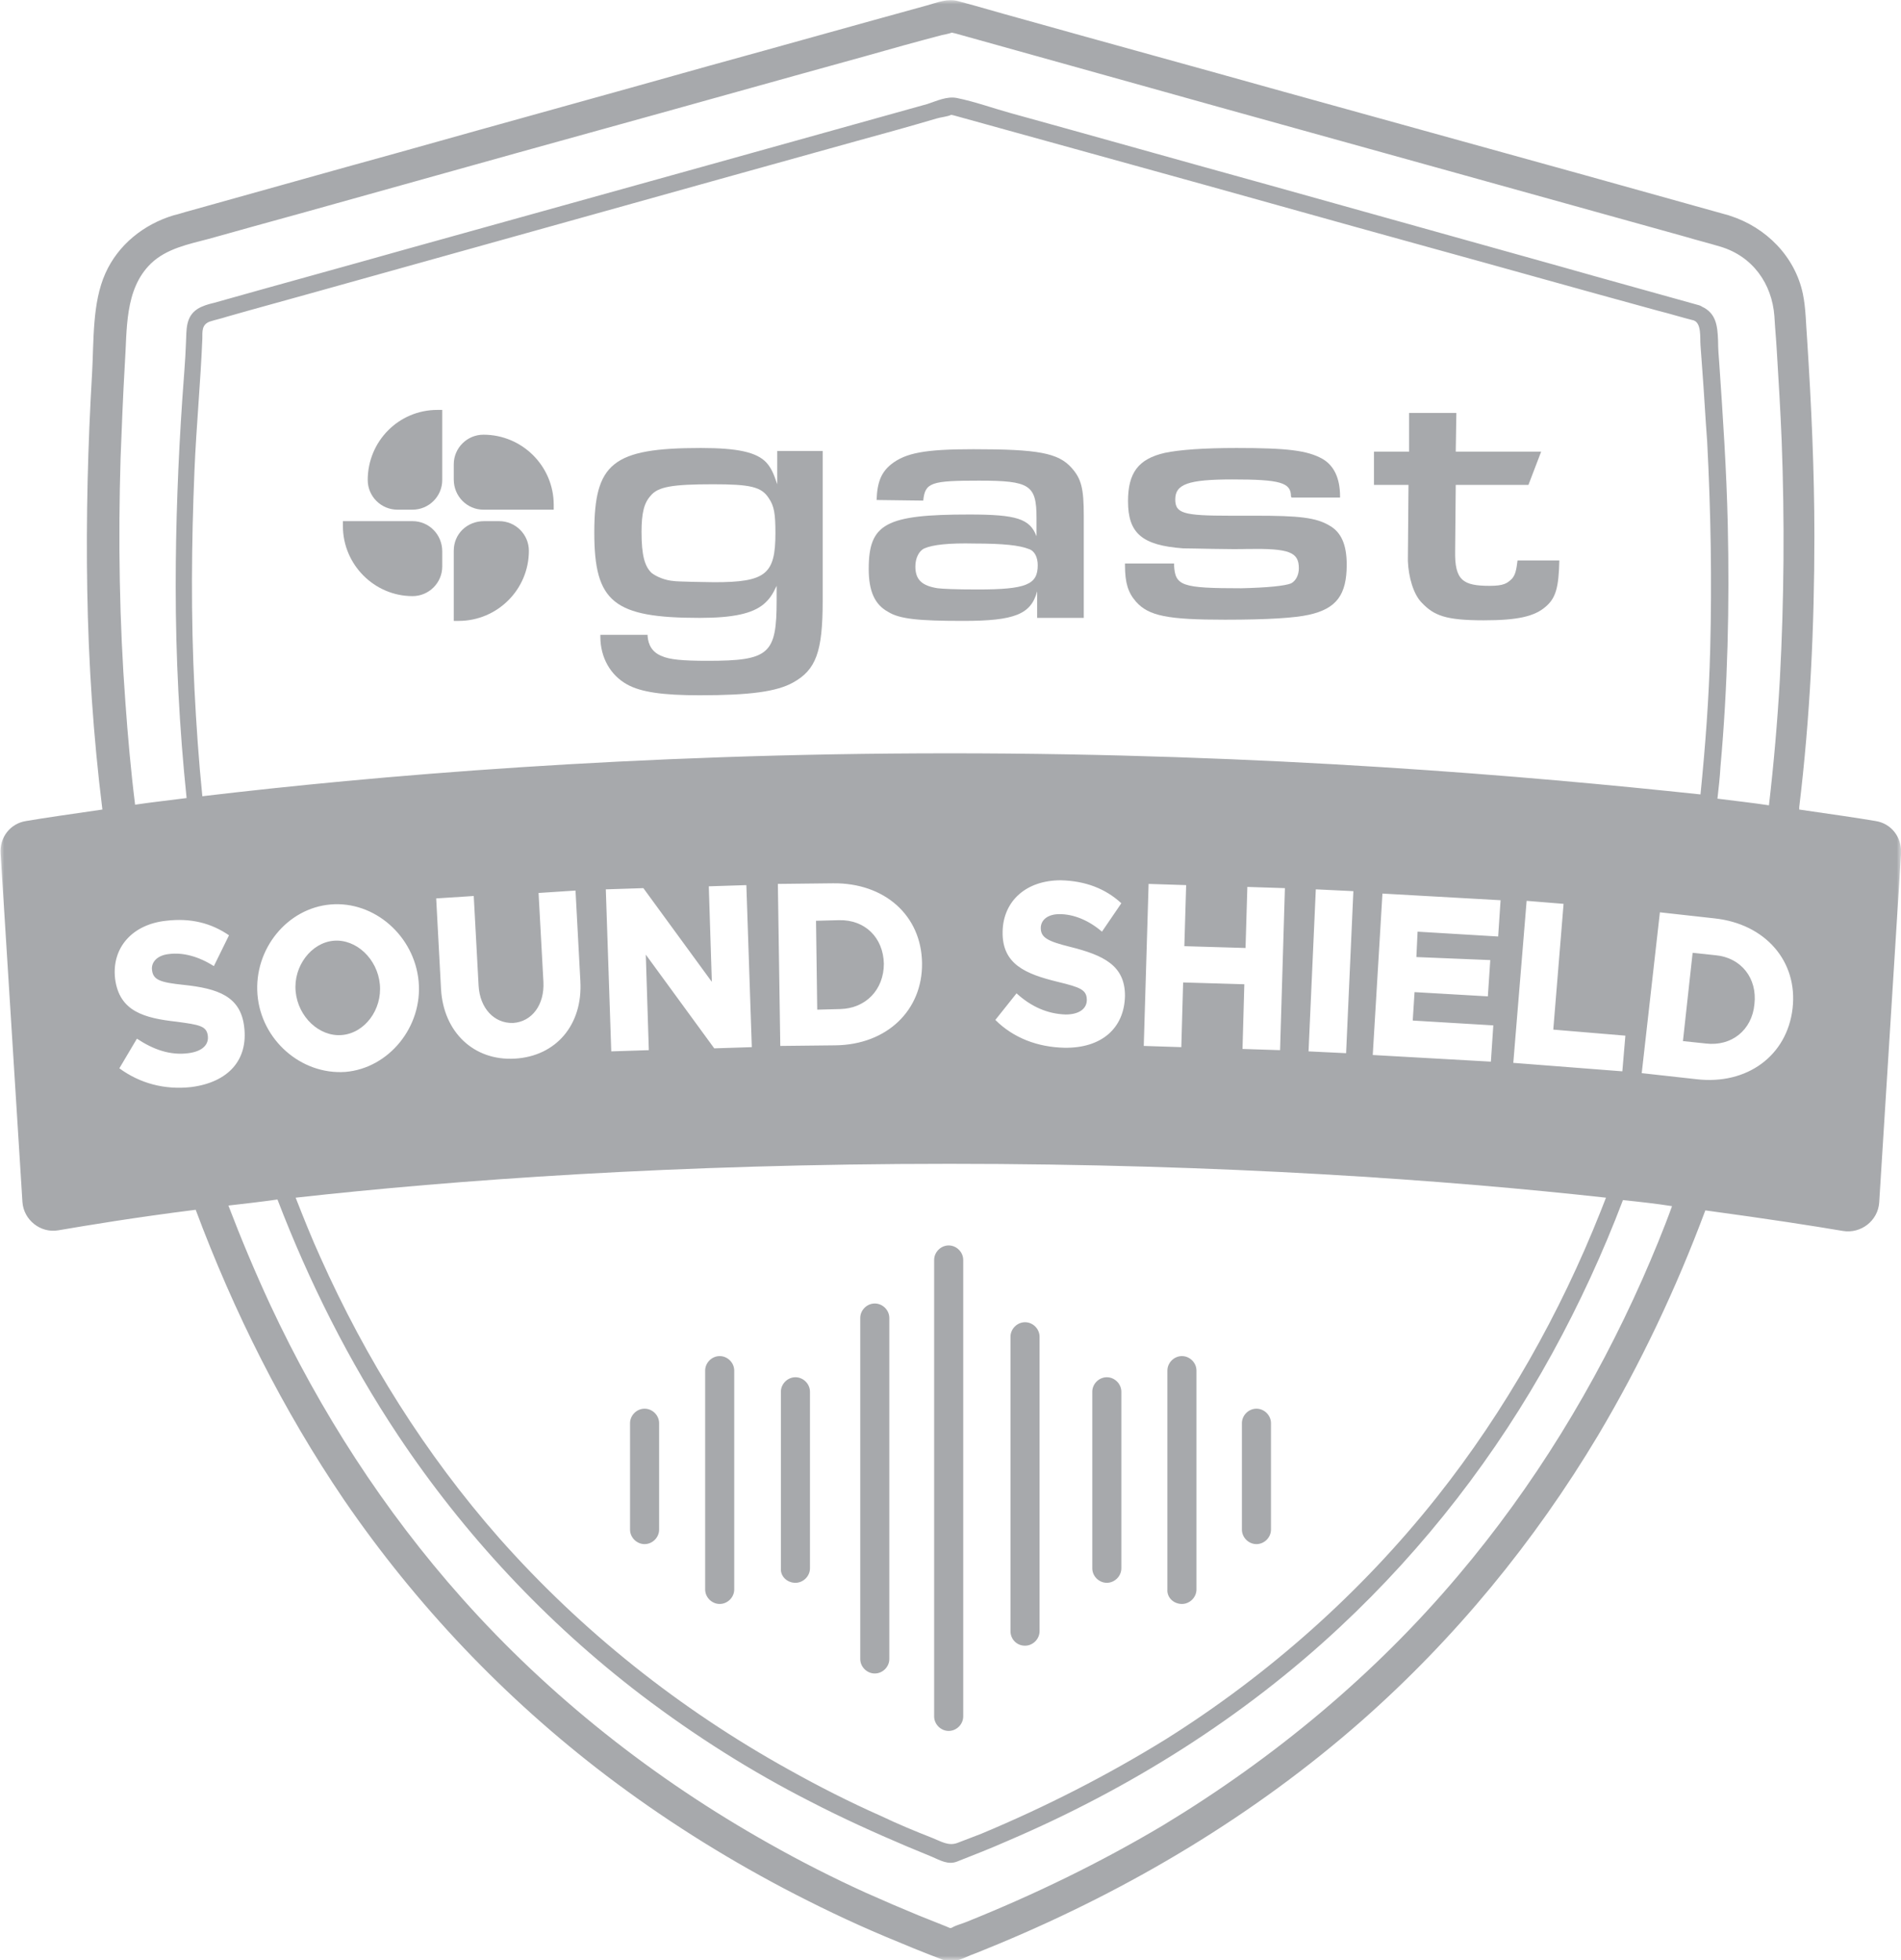 <?xml version="1.0" encoding="UTF-8"?>
<svg xmlns="http://www.w3.org/2000/svg" width="227" height="234" viewBox="0 0 227 234" fill="none">
  <g clip-path="url(#clip0_292_7895)">
    <mask id="mask0_292_7895" style="mask-type:luminance" maskUnits="userSpaceOnUse" x="0" y="0" width="227" height="234">
      <path d="M227 0H0V234H227V0Z" fill="white"></path>
    </mask>
    <g mask="url(#mask0_292_7895)">
      <path d="M57.728 60.846H66.12V60.268C66.12 55.649 62.358 51.895 57.728 51.895C55.775 51.895 54.184 53.483 54.184 55.432V57.237C54.184 59.258 55.775 60.846 57.728 60.846Z" fill="#A7A9AC"></path>
      <path d="M52.808 57.309V48.937H52.229C47.599 48.937 43.91 52.69 43.91 57.309C43.91 59.258 45.502 60.846 47.455 60.846H49.263C51.216 60.846 52.808 59.258 52.808 57.309Z" fill="#A7A9AC"></path>
      <path d="M49.264 62.217H40.945V62.794C40.945 67.414 44.707 71.167 49.264 71.167C51.218 71.167 52.809 69.579 52.809 67.63V65.826C52.809 63.805 51.218 62.217 49.264 62.217Z" fill="#A7A9AC"></path>
      <path d="M54.184 65.754V74.126H54.762C59.392 74.126 63.154 70.373 63.154 65.754C63.154 63.805 61.562 62.217 59.609 62.217H57.8C55.775 62.217 54.184 63.733 54.184 65.754Z" fill="#A7A9AC"></path>
      <path d="M98.237 71.744C98.237 77.807 97.441 79.973 94.692 81.488C92.739 82.571 89.556 83.004 83.552 83.004C79.212 83.004 76.535 82.643 74.871 81.705C72.918 80.622 71.688 78.529 71.688 76.003V75.786H77.331V75.931C77.403 77.013 77.909 77.879 78.995 78.312C79.935 78.746 81.526 78.89 84.492 78.89C91.871 78.89 92.739 78.096 92.739 71.672V69.94C92.233 71.023 91.871 71.528 91.22 72.105C89.845 73.26 87.531 73.765 83.552 73.765C73.28 73.765 70.965 71.889 70.965 63.588C70.965 55.288 73.135 53.483 83.697 53.483C88.109 53.483 90.352 53.989 91.509 55.216C92.088 55.865 92.377 56.515 92.811 57.814V53.844H98.237V71.744ZM77.692 59.185C76.897 60.052 76.607 61.279 76.607 63.516C76.607 66.259 76.969 67.63 77.837 68.424C78.416 68.857 79.428 69.29 80.441 69.362C80.658 69.435 84.637 69.507 85.288 69.507C91.437 69.507 92.594 68.569 92.594 63.66C92.594 61.351 92.45 60.413 91.799 59.474C90.93 58.103 89.556 57.814 85.143 57.814C80.297 57.814 78.56 58.103 77.692 59.185Z" fill="#A7A9AC"></path>
      <path d="M104.675 59.691C104.747 57.526 105.254 56.371 106.411 55.432C108.147 54.061 110.462 53.628 116.249 53.628C123.917 53.628 126.377 54.061 127.968 55.865C129.125 57.165 129.415 58.319 129.415 61.568V73.766H123.845V70.59C123.121 73.332 121.168 74.126 115.019 74.126C109.739 74.126 107.424 73.91 106.049 73.044C104.458 72.178 103.734 70.59 103.734 67.919C103.734 62.506 105.76 61.423 115.743 61.423C121.385 61.423 122.977 61.928 123.772 64.022V61.856C123.772 57.886 122.977 57.381 116.9 57.381C111.185 57.381 110.462 57.598 110.245 59.763L104.675 59.691ZM110.39 65.465C109.739 65.754 109.304 66.62 109.304 67.63C109.304 69.218 110.1 69.94 111.981 70.229C112.632 70.301 114.007 70.373 116.755 70.373C122.543 70.373 123.917 69.796 123.917 67.486C123.917 66.548 123.555 65.754 122.832 65.537C121.747 65.104 119.794 64.888 116.394 64.888C113.283 64.816 111.402 65.032 110.39 65.465Z" fill="#A7A9AC"></path>
      <path d="M154.157 59.258C154.157 57.597 152.855 57.237 147.14 57.237C141.859 57.237 140.34 57.814 140.34 59.618C140.34 61.279 141.28 61.567 146.851 61.567H149.961C155.097 61.567 157.123 61.784 158.714 62.722C160.161 63.516 160.812 65.032 160.812 67.414C160.812 71.023 159.582 72.683 156.255 73.404C154.591 73.765 151.48 73.982 146.272 73.982C139.472 73.982 137.157 73.549 135.638 71.817C134.698 70.734 134.336 69.579 134.336 67.486V67.269H140.195V67.486C140.34 69.94 141.063 70.229 148.225 70.229C151.408 70.156 153.433 69.94 154.157 69.651C154.736 69.362 155.097 68.641 155.097 67.847C155.097 65.898 153.94 65.465 149.021 65.537C147.068 65.609 142.366 65.465 141.28 65.465C136.361 65.104 134.698 63.66 134.698 59.835C134.698 56.443 135.927 54.783 139.11 54.061C140.846 53.7 143.668 53.483 147.646 53.483C153.723 53.483 156.11 53.772 157.918 54.783C159.293 55.577 160.016 57.092 160.016 59.258V59.402H154.229L154.157 59.258Z" fill="#A7A9AC"></path>
      <path d="M180.56 69.074C179.981 69.651 179.547 69.94 177.883 69.94C174.7 69.94 173.687 69.291 173.76 65.754L173.832 57.886H182.513L184.032 53.917H173.832L173.905 49.297H168.262V53.917H164.066V57.886H168.19L168.117 66.692V66.981C168.19 68.858 168.768 70.951 169.781 71.961C171.228 73.477 172.602 74.054 177.16 74.054C181.138 74.054 183.236 73.621 184.611 72.394C185.768 71.384 186.13 70.157 186.202 66.909H181.211C181.066 68.136 180.921 68.641 180.56 69.074Z" fill="#A7A9AC"></path>
      <path d="M113.283 206.645C114.223 206.645 115.019 205.851 115.019 204.912V150.418C115.019 149.48 114.223 148.686 113.283 148.686C112.343 148.686 111.547 149.48 111.547 150.418V204.912C111.547 205.851 112.343 206.645 113.283 206.645Z" fill="#A7A9AC"></path>
      <path d="M122.4 196.468C123.341 196.468 124.136 195.674 124.136 194.735V159.585C124.136 158.647 123.341 157.853 122.4 157.853C121.46 157.853 120.664 158.647 120.664 159.585V194.735C120.664 195.674 121.387 196.468 122.4 196.468Z" fill="#A7A9AC"></path>
      <path d="M104.459 199.787C105.399 199.787 106.195 198.994 106.195 198.055V157.347C106.195 156.409 105.399 155.615 104.459 155.615C103.518 155.615 102.723 156.409 102.723 157.347V198.055C102.723 198.994 103.518 199.787 104.459 199.787Z" fill="#A7A9AC"></path>
      <path d="M132.166 188.961C133.106 188.961 133.902 188.167 133.902 187.229V166.153C133.902 165.214 133.106 164.42 132.166 164.42C131.225 164.42 130.43 165.214 130.43 166.153V187.229C130.43 188.167 131.225 188.961 132.166 188.961Z" fill="#A7A9AC"></path>
      <path d="M94.983 188.961C95.923 188.961 96.719 188.167 96.719 187.229V166.153C96.719 165.214 95.923 164.42 94.983 164.42C94.043 164.42 93.247 165.214 93.247 166.153V187.229C93.174 188.167 93.97 188.961 94.983 188.961Z" fill="#A7A9AC"></path>
      <path d="M150.033 184.342C150.973 184.342 151.769 183.548 151.769 182.609V169.906C151.769 168.968 150.973 168.174 150.033 168.174C149.093 168.174 148.297 168.968 148.297 169.906V182.609C148.297 183.548 149.093 184.342 150.033 184.342Z" fill="#A7A9AC"></path>
      <path d="M76.971 184.342C77.911 184.342 78.707 183.548 78.707 182.609V169.906C78.707 168.968 77.911 168.174 76.971 168.174C76.03 168.174 75.234 168.968 75.234 169.906V182.609C75.234 183.548 76.03 184.342 76.971 184.342Z" fill="#A7A9AC"></path>
      <path d="M141.135 191.487C142.076 191.487 142.871 190.693 142.871 189.755V163.627C142.871 162.688 142.076 161.895 141.135 161.895C140.195 161.895 139.399 162.688 139.399 163.627V189.755C139.327 190.693 140.122 191.487 141.135 191.487Z" fill="#A7A9AC"></path>
      <path d="M85.939 191.487C86.88 191.487 87.675 190.693 87.675 189.755V163.627C87.675 162.688 86.88 161.895 85.939 161.895C84.999 161.895 84.203 162.688 84.203 163.627V189.755C84.203 190.693 84.999 191.487 85.939 191.487Z" fill="#A7A9AC"></path>
      <path d="M214.052 120.392C213.401 126.022 208.627 129.559 202.551 128.837L196.04 128.115L198.21 108.916L204.721 109.638C210.797 110.287 214.704 114.762 214.052 120.392ZM196.112 152.728C190.47 165.431 183.164 177.413 174.121 188.095C164.138 199.932 152.13 209.892 138.892 217.904C131.369 222.379 123.484 226.205 115.382 229.453C114.876 229.669 114.225 229.814 113.718 230.102C113.646 230.174 113.501 230.174 113.429 230.174C113.284 230.102 113.067 230.03 112.922 229.958C111.837 229.525 110.752 229.092 109.667 228.659C107.569 227.793 105.544 226.926 103.446 225.988C99.467 224.184 95.633 222.235 91.799 220.07C78.055 212.347 65.613 202.53 55.196 190.838C45.864 180.372 38.196 168.462 32.264 155.759C30.456 151.862 28.792 147.892 27.273 143.922C29.154 143.706 31.107 143.489 33.132 143.2C36.894 153.016 41.668 162.544 47.528 171.35C55.413 183.187 65.251 193.725 76.608 202.386C82.974 207.222 89.702 211.48 96.791 215.089C100.552 217.038 104.386 218.77 108.293 220.43C109.305 220.863 110.246 221.224 111.259 221.657C112.271 222.09 113.212 222.668 114.297 222.235C116.322 221.441 118.348 220.647 120.301 219.781C134.841 213.574 148.441 205.057 160.015 194.23C170.143 184.775 178.679 173.731 185.334 161.606C188.589 155.687 191.41 149.552 193.798 143.272C195.895 143.489 197.848 143.706 199.657 143.994C198.644 146.809 197.414 149.768 196.112 152.728ZM22.86 129.775C19.677 130.136 16.712 129.342 14.252 127.538L16.35 124.001C18.303 125.3 20.328 126.022 22.499 125.733C24.162 125.517 24.958 124.723 24.813 123.64C24.669 122.485 23.801 122.341 21.124 121.98C17.218 121.547 14.252 120.753 13.745 116.855C13.312 113.174 15.771 110.359 19.822 109.926C22.788 109.566 25.247 110.215 27.345 111.659L25.537 115.34C23.728 114.185 21.848 113.68 20.184 113.896C18.737 114.041 18.014 114.907 18.158 115.845C18.303 117 19.171 117.289 21.92 117.577C26.043 118.01 28.72 118.949 29.154 122.558C29.66 126.527 27.273 129.198 22.86 129.775ZM113.356 89.933C75.451 89.933 44.2 92.676 24.162 95.058C23.728 90.799 23.439 86.541 23.222 82.282C22.788 73.549 22.86 64.888 23.222 56.154C23.439 50.957 23.945 45.688 24.162 40.419C24.162 39.553 24.09 38.759 25.03 38.398C25.681 38.182 26.405 38.037 27.056 37.821C30.311 36.883 33.566 36.017 36.894 35.078C47.817 32.047 58.813 28.943 69.736 25.912C80.587 22.88 91.438 19.849 102.361 16.817C105.544 15.951 108.654 15.085 111.837 14.147C112.271 14.002 113.139 13.93 113.573 13.714C113.718 13.714 113.863 13.786 113.935 13.786C120.952 15.735 128.041 17.683 135.058 19.632C146.849 22.88 158.568 26.2 170.36 29.448C179.547 31.974 188.734 34.573 197.993 37.099C199.44 37.46 200.814 37.893 202.261 38.254C203.202 38.615 202.985 40.347 203.057 41.213C203.129 42.224 203.202 43.234 203.274 44.173C203.491 46.987 203.636 49.875 203.853 52.69C204.287 60.99 204.431 69.29 204.214 77.591C204.07 83.365 203.636 89.067 203.057 94.841C182.73 92.676 151.334 89.933 113.356 89.933ZM180.704 126.888L182.296 107.545L186.708 107.905L185.479 122.918L194.087 123.64L193.725 127.899L180.704 126.888ZM177.955 114.618L177.666 118.949L168.913 118.443L168.696 121.836L178.317 122.413L178.028 126.744L163.921 125.95L165.079 106.678L179.185 107.472L178.896 111.803L169.275 111.226L169.13 114.257L177.955 114.618ZM156.254 125.517L157.122 106.173L161.607 106.39L160.739 125.733L156.254 125.517ZM148.73 113.174L148.947 105.884L153.432 106.029L152.854 125.372L148.369 125.228L148.586 117.505L141.279 117.289L141.062 125.012L136.577 124.867L137.156 105.524L141.641 105.668L141.424 112.958L148.73 113.174ZM126.305 117.216C122.471 116.278 119.65 115.123 119.722 111.226C119.795 107.545 122.544 105.091 126.667 105.091C129.633 105.163 132.02 106.101 133.901 107.833L131.586 111.226C129.994 109.854 128.186 109.132 126.522 109.132C125.075 109.132 124.28 109.854 124.28 110.793C124.28 111.947 125.148 112.38 127.752 113.03C131.803 114.041 134.335 115.268 134.335 118.876C134.262 122.774 131.514 125.156 127.101 125.084C123.918 125.012 121.024 123.929 118.854 121.764L121.386 118.588C123.122 120.176 125.075 121.042 127.246 121.114C128.909 121.114 129.777 120.392 129.777 119.382C129.777 118.155 128.982 117.866 126.305 117.216ZM92.885 105.524L99.467 105.451C105.616 105.379 110.029 109.277 110.101 114.979C110.174 120.609 105.906 124.723 99.757 124.795L93.174 124.867L92.885 105.524ZM84.638 105.812L89.123 105.668L89.774 125.012L85.289 125.156L77.115 113.968L77.476 125.372L72.991 125.517L72.34 106.173L76.825 106.029L84.999 117.216L84.638 105.812ZM64.311 106.606L68.723 106.318L69.302 117.144C69.591 122.341 66.408 126.094 61.489 126.383C56.57 126.672 52.953 123.207 52.664 118.082L52.085 107.256L56.57 106.967L57.149 117.649C57.294 120.392 59.03 122.197 61.272 122.124C63.515 121.98 65.034 119.959 64.889 117.216L64.311 106.606ZM30.745 118.732C30.311 113.319 34.29 108.411 39.498 107.978C44.707 107.545 49.481 111.731 49.987 117.144C50.494 122.558 46.443 127.538 41.234 127.971C35.954 128.332 31.179 124.145 30.745 118.732ZM113.356 138.942C146.126 138.942 172.819 140.891 191.772 142.984C191.555 143.561 191.338 144.066 191.121 144.644C186.274 156.842 179.764 168.39 171.589 178.712C162.547 190.116 151.479 199.932 139.181 207.655C132.165 211.986 124.786 215.739 117.19 218.915C116.25 219.276 115.31 219.636 114.369 219.997C113.284 220.43 112.416 219.853 111.331 219.42C109.305 218.626 107.208 217.76 105.254 216.822C101.493 215.161 97.803 213.285 94.187 211.264C81.166 204.046 69.447 194.735 59.608 183.62C50.783 173.587 43.694 162.255 38.269 150.129C37.183 147.747 36.243 145.366 35.303 142.984C54.111 140.891 80.659 138.942 113.356 138.942ZM14.397 54.711C14.541 50.957 14.686 47.276 14.903 43.523C15.192 39.409 14.831 34.573 18.014 31.469C19.894 29.665 22.499 29.16 24.958 28.51C28.575 27.5 32.192 26.489 35.881 25.479C47.311 22.303 58.813 19.055 70.315 15.879C81.31 12.847 92.306 9.744 103.301 6.712C106.34 5.846 109.45 4.98 112.488 4.186C112.778 4.114 113.284 4.042 113.646 3.897C113.79 3.897 113.863 3.97 114.008 3.97C121.531 6.063 128.982 8.156 136.505 10.249C148.586 13.641 160.666 16.962 172.819 20.354C182.223 22.952 191.7 25.623 201.104 28.221C202.551 28.654 203.997 29.015 205.444 29.448C209.278 30.603 211.593 33.851 211.882 37.749C211.955 39.12 212.099 40.564 212.172 41.935C212.389 45.472 212.606 49.081 212.75 52.617C213.112 62.145 213.04 71.6 212.533 81.127C212.244 86.18 211.81 91.16 211.231 96.141C209.35 95.852 207.325 95.635 205.082 95.347C205.227 94.047 205.372 92.82 205.444 91.521C206.312 81.921 206.529 72.25 206.312 62.578C206.167 56.154 205.733 49.73 205.299 43.379C205.227 42.513 205.155 41.574 205.155 40.636C205.082 38.904 204.938 37.388 203.202 36.594C203.129 36.522 203.057 36.522 202.912 36.45C197.27 34.862 191.7 33.346 186.13 31.758C174.483 28.51 162.909 25.262 151.262 22.014C141.062 19.199 130.863 16.312 120.663 13.497C118.565 12.92 116.395 12.126 114.225 11.693C113.067 11.476 111.837 12.053 110.752 12.414C101.927 14.868 93.174 17.323 84.349 19.776C72.412 23.097 60.477 26.417 48.541 29.737C40.873 31.902 33.205 33.995 25.537 36.161C24.886 36.305 24.162 36.522 23.584 36.883C22.137 37.821 22.282 39.409 22.209 40.852C22.137 43.09 21.92 45.327 21.775 47.565C21.269 54.999 20.98 62.506 20.98 70.012C20.98 78.457 21.413 86.902 22.282 95.274C20.111 95.563 18.014 95.78 16.133 96.068C15.626 92.026 15.265 87.912 14.975 83.87C14.252 74.198 14.107 64.454 14.397 54.711ZM223.963 98.017C221.865 97.656 218.827 97.223 214.848 96.646C214.848 96.573 214.848 96.501 214.848 96.357C216.15 85.603 216.657 74.848 216.657 64.021C216.657 56.154 216.295 48.359 215.789 40.492C215.644 38.687 215.644 36.81 215.282 35.078C214.342 30.603 210.87 27.139 206.602 25.767C206.529 25.767 206.457 25.695 206.385 25.695C200.67 24.107 195.027 22.519 189.312 20.931L153.36 10.971C142.798 8.012 132.237 5.124 121.675 2.165C119.288 1.516 116.901 0.794 114.442 0.144C113.139 -0.217 111.982 0.289 110.68 0.649C101.999 3.031 93.319 5.485 84.638 7.867C72.34 11.332 59.97 14.724 47.673 18.189C39.281 20.498 30.89 22.88 22.571 25.19C21.992 25.334 21.413 25.551 20.762 25.695C17.145 26.778 14.107 29.232 12.588 32.624C10.997 36.161 11.214 40.708 10.997 44.533C10.49 53.123 10.273 61.712 10.418 70.373C10.563 79.179 11.141 87.912 12.226 96.646C8.248 97.223 5.21 97.656 3.112 98.017C1.231 98.306 -0.071 99.966 0.073 101.915L2.678 143.489C2.822 145.654 4.848 147.242 6.946 146.881C10.346 146.304 15.916 145.366 23.367 144.427C27.924 156.625 33.783 168.318 41.09 179.073C49.698 191.632 60.26 202.747 72.412 211.986C79.068 217.038 86.157 221.513 93.535 225.411C97.514 227.504 101.565 229.453 105.689 231.185C107.931 232.123 110.174 233.062 112.488 233.928C113.718 234.433 114.731 233.928 115.888 233.422C117.046 232.989 118.203 232.484 119.288 232.051C135.058 225.483 149.815 216.677 162.619 205.417C173.76 195.601 183.236 184.053 190.832 171.35C195.895 162.833 200.163 153.81 203.636 144.5C211.087 145.51 216.657 146.376 220.057 146.954C222.227 147.314 224.252 145.727 224.397 143.561L227.001 101.987C227.146 99.966 225.844 98.306 223.963 98.017Z" fill="#A7A9AC"></path>
      <path d="M45.358 117.505C45.069 114.473 42.537 112.092 39.861 112.308C37.184 112.525 35.014 115.34 35.303 118.371C35.593 121.402 38.124 123.784 40.801 123.568C43.55 123.351 45.648 120.536 45.358 117.505Z" fill="#A7A9AC"></path>
      <path d="M105.543 115.051C105.471 111.947 103.301 109.782 100.19 109.854L97.441 109.926L97.586 120.537L100.335 120.464C103.373 120.392 105.543 118.155 105.543 115.051Z" fill="#A7A9AC"></path>
      <path d="M204.867 114.041L202.118 113.752L200.961 124.29L203.71 124.579C206.748 124.939 209.208 122.991 209.497 119.887C209.859 116.783 207.906 114.329 204.867 114.041Z" fill="#A7A9AC"></path>
    </g>
  </g>
  <defs>
    <clipPath id="clip0_292_7895">
      <rect width="227" height="234" fill="white"></rect>
    </clipPath>
  </defs>
</svg>
